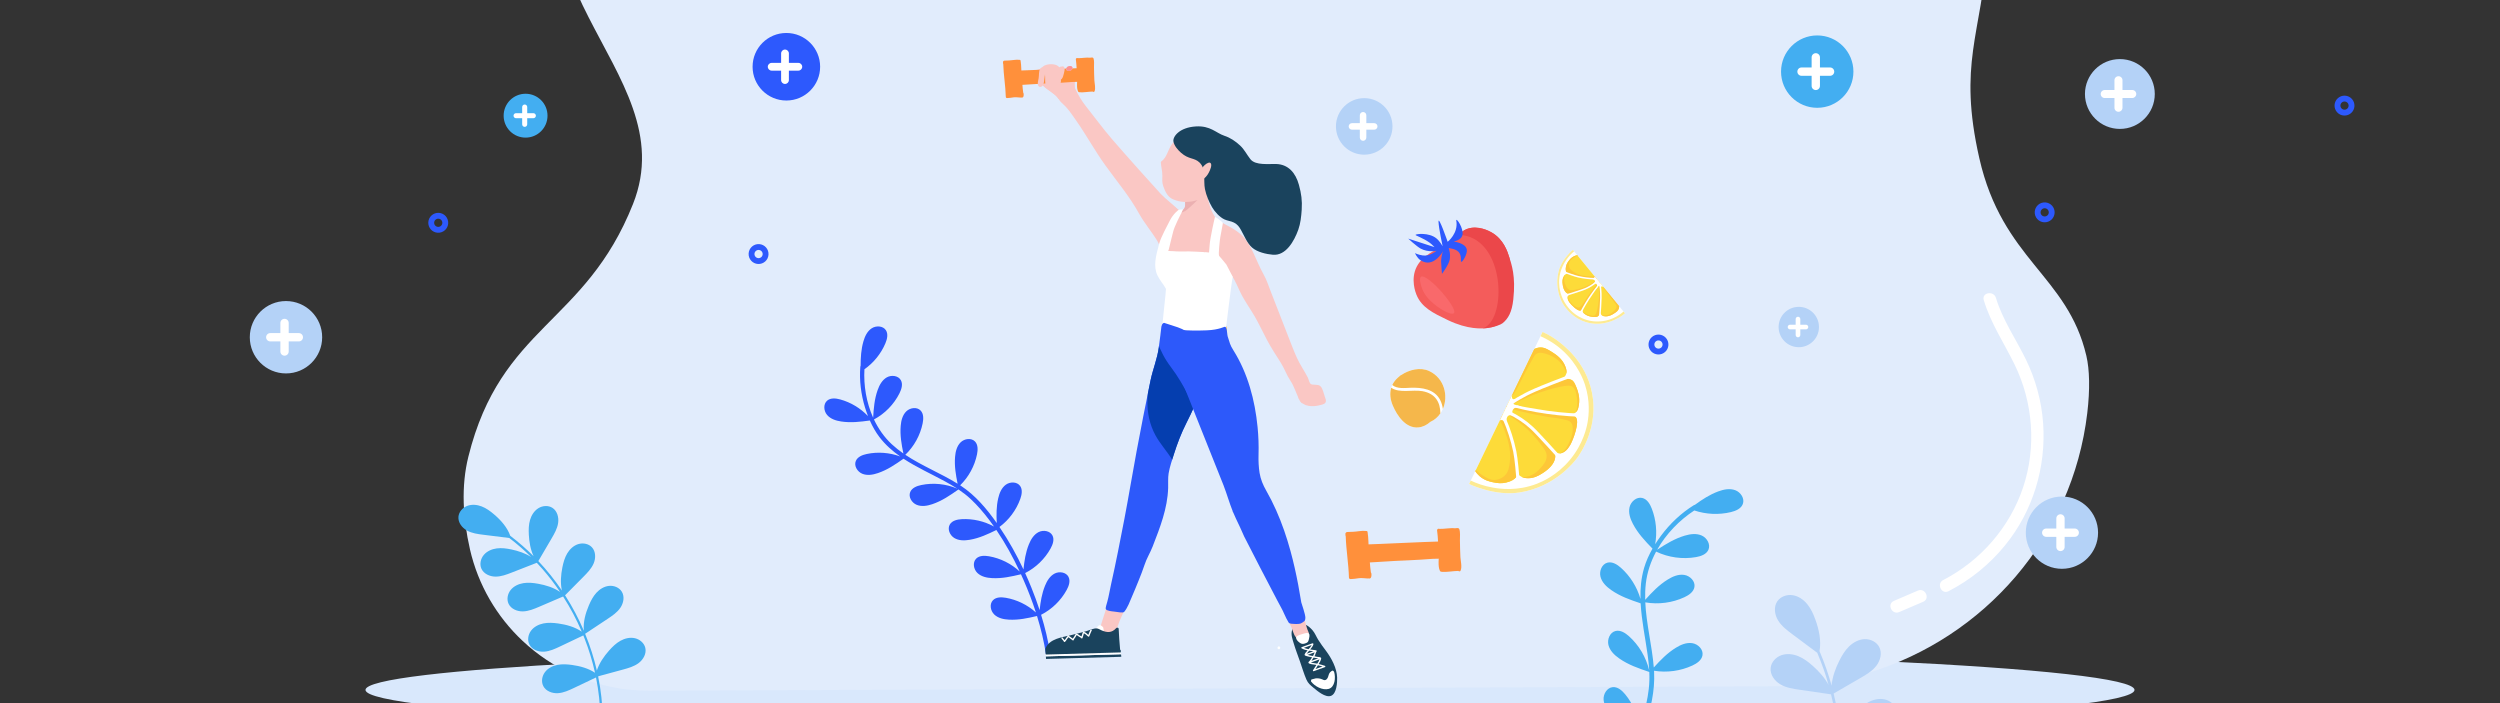 <?xml version="1.0" encoding="UTF-8"?><svg id="Layer_1" xmlns="http://www.w3.org/2000/svg" xmlns:xlink="http://www.w3.org/1999/xlink" viewBox="0 0 320 90"><rect x="0" y="0" width="320" height="90" fill="#333333" stroke="none"/><defs><style>.cls-1{fill:#ebb0b1;}.cls-1,.cls-2,.cls-3,.cls-4,.cls-5,.cls-6,.cls-7,.cls-8,.cls-9{fill-rule:evenodd;}.cls-10{fill:#fdc738;}.cls-11,.cls-3{fill:#fff;}.cls-2{fill:#2d59fa;}.cls-12{fill:#e1ecfc;}.cls-13{fill:#f45c5b;}.cls-14{stroke:#2d59fd;stroke-miterlimit:10;stroke-width:.75px;}.cls-14,.cls-15{fill:none;}.cls-16{fill:#f9696b;}.cls-17{fill:#eb474a;}.cls-4{fill:#1a435d;}.cls-5{fill:#f5b74b;}.cls-18{fill:#43aef1;}.cls-19{fill:#b4d2f7;}.cls-20{fill:#fddb39;}.cls-21{clip-path:url(#clippath);}.cls-22{fill:#9fded9;}.cls-23{fill:#fc9192;}.cls-6{fill:#fcbc4d;}.cls-24{fill:#fdea92;}.cls-25{fill:#d9e8fc;}.cls-7{fill:#053eaf;}.cls-8{fill:#fac7c4;}.cls-9{fill:#ff903b;}.cls-26{fill:#2d59fd;}</style><clipPath id="clippath"><rect class="cls-15" y="0" width="320" height="90"/></clipPath></defs><g class="cls-21"><g><g><g><path class="cls-25" d="M46.782,88.31c0,2.906,50.69,5.265,113.217,5.265s113.219-2.358,113.219-5.265c0-1.439-12.403-2.742-32.504-3.691-5.609-.266-11.819-.503-18.528-.709-17.847-.546-39.217-.865-62.187-.865-33.976,0-64.457,.697-85.209,1.799-8.576,.456-15.491,.981-20.303,1.554-4.975,.593-7.705,1.239-7.705,1.912h0Z"/><path class="cls-12" d="M60.147,70.286c1.057,4.623,3.456,8.653,6.727,11.731,1.885,1.775,4.061,3.233,6.437,4.306,3.006,1.36,6.331,2.102,9.794,2.088l142.624-.562,1.941-.008c4.006-.016,7.893-.622,11.565-1.744,14.733-4.498,26.036-17.258,27.935-33.217,.36-3.03,.301-5.554-.117-7.343-2.411-10.304-10.743-12.26-13.702-25.294-2.746-12.103,.26-15.81,1.055-26.611,.879-11.946-5.564-24.989-19.499-29.379-23.157-7.3-41.263,19.867-71.405,16.467-17.92-2.022-20.945-7.373-40.313-15.019-11.514-4.544-38.262-5.734-47.165,7.905-15.479,23.713,11.952,34.994,5.003,52.501-6.138,15.456-16.896,15.542-21.075,32.342-.949,3.816-.706,7.878,.198,11.837h-.003Z"/></g><g><path class="cls-11" d="M255.479,38.125c.85,2.826,2.565,5.273,3.844,7.906,1.24,2.551,2,5.329,2.198,8.161,.392,5.616-1.3,11.216-4.861,15.597-1.987,2.444-4.449,4.441-7.248,5.884-.907,.468-1.58-.965-.675-1.432,4.779-2.465,8.523-6.762,10.226-11.873,1.707-5.122,1.282-10.817-1.073-15.662-1.346-2.769-3.075-5.318-3.969-8.291-.294-.976,1.266-1.255,1.556-.289h.002Z"/><path class="cls-11" d="M242.421,76.913c1.023-.439,2.046-.878,3.069-1.317,.935-.401,1.613,1.029,.675,1.432-1.023,.439-2.046,.878-3.069,1.317-.935,.401-1.613-1.029-.675-1.432Z"/></g></g><path class="cls-26" d="M136.778,73.853c-.305-.61-1.172-.751-1.778-.442s-.985,.937-1.24,1.57c-.413,1.024-.57,2.043-.688,3.116-.318-.973-.672-1.935-1.054-2.882-.253-.626-.52-1.247-.8-1.863,1.366-.695,2.519-1.806,3.259-3.148,.281-.509,.503-1.137,.241-1.655-.305-.606-1.173-.748-1.778-.441s-.984,.931-1.239,1.56c-.428,1.057-.58,2.109-.698,3.22-.885-1.887-1.904-3.712-3.073-5.436,1.213-.9,2.154-2.163,2.665-3.584,.196-.547,.316-1.202-.024-1.673-.398-.55-1.276-.552-1.825-.153s-.824,1.075-.975,1.737c-.246,1.072-.239,2.1-.185,3.173-1.261-1.797-2.734-3.546-4.573-4.757-.038-.025-.078-.049-.116-.074,1.091-1.069,1.856-2.467,2.161-3.964,.116-.569,.141-1.235-.263-1.652-.472-.488-1.342-.364-1.829,.109-.486,.474-.662,1.182-.717,1.858-.098,1.192,.092,2.289,.325,3.445-2.162-1.341-4.581-2.29-6.694-3.703,1.121-1.076,1.907-2.496,2.218-4.018,.116-.569,.141-1.235-.263-1.652-.472-.488-1.342-.364-1.828,.109s-.662,1.182-.717,1.858c-.101,1.224,.102,2.348,.344,3.538-.522-.363-1.023-.756-1.495-1.195-.955-.889-1.71-1.973-2.273-3.162,1.402-.748,2.565-1.939,3.273-3.362,.259-.52,.454-1.157,.172-1.664-.33-.593-1.203-.698-1.795-.366-.592,.332-.944,.972-1.172,1.611-.418,1.173-.509,2.326-.582,3.556-.868-1.937-1.233-4.131-1.115-6.202,1.18-.829,2.124-1.992,2.684-3.322,.225-.536,.38-1.183,.066-1.672-.368-.571-1.245-.62-1.815-.251s-.88,1.03-1.067,1.682c-.298,1.041-.35,2.052-.355,3.109-.02,.034-.035,.074-.038,.122-.14,1.76,.084,3.542,.601,5.228,.114,.372,.242,.741,.385,1.106-.965-1.018-2.21-1.77-3.564-2.14-.56-.153-1.223-.222-1.666,.154-.518,.439-.451,1.315-.011,1.832,.441,.516,1.136,.738,1.808,.838,1.252,.186,2.42,.044,3.664-.127,.332,.751,.733,1.471,1.23,2.122,.754,.987,1.665,1.788,2.66,2.484-1.357-.503-2.856-.62-4.273-.322-.569,.119-1.189,.361-1.412,.897-.26,.627,.199,1.376,.827,1.635,.628,.258,1.348,.138,1.991-.08,1.232-.417,2.226-1.102,3.287-1.845,1.674,1.1,3.547,1.945,5.289,2.89,.548,.298,1.084,.608,1.6,.946-1.444-.62-3.079-.788-4.617-.467-.569,.119-1.19,.359-1.413,.896-.261,.627,.197,1.377,.824,1.636,.627,.259,1.347,.14,1.991-.077,1.261-.425,2.273-1.13,3.362-1.891,.546,.366,1.069,.767,1.556,1.222,.892,.833,1.688,1.766,2.42,2.74,.195,.259,.385,.522,.571,.787-1.25-.685-2.691-1.019-4.114-.944-.58,.03-1.231,.173-1.533,.669-.354,.579-.016,1.391,.565,1.743s1.31,.344,1.979,.228c1.236-.214,2.291-.709,3.407-1.255,1.142,1.684,2.128,3.478,2.989,5.322-1.089-1.013-2.474-1.705-3.94-1.959-.573-.099-1.238-.104-1.644,.313-.473,.487-.324,1.353,.164,1.824,.488,.472,1.201,.626,1.879,.661,1.287,.067,2.453-.197,3.7-.492,.112,.245,.223,.491,.331,.738,.593,1.354,1.127,2.74,1.582,4.151-1.075-.97-2.427-1.633-3.855-1.88-.573-.099-1.238-.104-1.644,.313-.473,.487-.324,1.353,.164,1.825s1.201,.626,1.879,.661c1.251,.065,2.389-.183,3.597-.468,.499,1.615,.894,3.261,1.151,4.929,.054,.347,.589,.241,.535-.106-.26-1.685-.661-3.346-1.166-4.976,1.372-.699,2.53-1.82,3.273-3.174,.281-.512,.504-1.143,.243-1.665l.004-.002Z"/><path class="cls-18" d="M69.548,87.829c-.295-.558-.18-1.277,.196-1.783s.975-.813,1.593-.938c.618-.125,1.258-.082,1.882,.005,1.034,.144,2.08,.428,2.943,1-.333-1.495-.782-2.965-1.341-4.393-.051-.13-.104-.259-.157-.388-.987,.469-1.974,.938-2.961,1.407-.658,.313-1.337,.631-2.065,.676-.728,.044-1.526-.25-1.867-.896-.295-.558-.18-1.277,.196-1.783s.975-.813,1.593-.938c.618-.125,1.258-.082,1.882,.005,1.066,.149,2.147,.446,3.024,1.055-.669-1.565-1.468-3.075-2.388-4.506-1.018,.437-2.036,.873-3.055,1.31-.67,.287-1.361,.579-2.09,.596-.729,.016-1.516-.308-1.832-.966-.273-.569-.131-1.283,.264-1.774,.395-.491,1.005-.775,1.627-.876s1.26-.034,1.881,.077c.994,.178,1.996,.486,2.821,1.054-.689-1.02-1.44-1.999-2.25-2.928-.24-.275-.486-.543-.736-.809-1.062,.415-2.124,.829-3.186,1.244-.679,.265-1.379,.534-2.108,.527-.729-.007-1.505-.358-1.799-1.026-.254-.578-.088-1.286,.323-1.764,.411-.478,1.03-.742,1.655-.823s1.261,.007,1.877,.139c.881,.188,1.765,.48,2.518,.963-.879-.869-1.814-1.682-2.799-2.432-1.103-.138-2.206-.275-3.309-.413-.724-.09-1.468-.187-2.106-.541-.638-.354-1.154-1.031-1.095-1.758,.051-.629,.534-1.173,1.123-1.397,.589-.224,1.26-.161,1.848,.065,.589,.227,1.106,.607,1.586,1.016,.885,.754,1.693,1.662,2.079,2.752,.003,.002,.007,.004,.01,.006,1.049,.796,2.042,1.664,2.973,2.594-.399-.849-.56-1.815-.61-2.759-.033-.63-.02-1.271,.157-1.876,.178-.605,.535-1.175,1.072-1.506,.536-.331,1.262-.384,1.793-.042,.614,.395,.838,1.216,.731,1.938-.107,.722-.483,1.371-.851,2-.561,.958-1.122,1.917-1.683,2.875,1.105,1.172,2.114,2.434,3.017,3.768-.214-.964-.134-1.994,.062-2.97,.124-.618,.296-1.236,.618-1.778s.811-1.005,1.412-1.192c.602-.187,1.318-.058,1.748,.404,.497,.535,.51,1.386,.228,2.058-.283,.672-.808,1.208-1.321,1.726-.781,.788-1.562,1.577-2.343,2.365,.027,.043,.056,.085,.083,.128,.891,1.404,1.666,2.88,2.32,4.407-.101-1.102,.208-2.221,.644-3.246,.247-.58,.54-1.15,.965-1.615,.425-.465,.997-.82,1.625-.881,.627-.062,1.303,.21,1.63,.75,.378,.624,.22,1.46-.193,2.061s-1.036,1.019-1.643,1.422c-.954,.633-1.909,1.267-2.863,1.9,.009,.021,.017,.043,.026,.065l.032,.006c-.008,.004-.016,.008-.025,.012,.611,1.497,1.104,3.042,1.469,4.618,.306-.945,.897-1.801,1.561-2.552,.425-.481,.892-.938,1.453-1.252,.561-.313,1.228-.473,1.855-.331s1.193,.62,1.335,1.247c.165,.725-.257,1.481-.85,1.929-.593,.448-1.329,.652-2.046,.847-1.018,.277-2.037,.553-3.055,.83-.029,.014-.058,.028-.087,.041,.356,1.746,.554,3.523,.583,5.305,.003,.188-.29,.229-.293,.038-.029-1.752-.221-3.497-.565-5.212-.936,.445-1.873,.89-2.809,1.335-.658,.313-1.337,.631-2.065,.676-.728,.044-1.526-.25-1.867-.896v-.002Z"/><g><circle class="cls-18" cx="232.606" cy="9.167" r="4.632"/><path class="cls-11" d="M231.888,8.636v-1.296c0-.294,.238-.533,.533-.533s.533,.238,.533,.533v1.296h1.296c.294,0,.533,.238,.533,.533s-.238,.533-.533,.533h-1.296v1.293c0,.294-.238,.533-.533,.533-.147,0-.28-.06-.377-.156s-.156-.23-.156-.377v-1.293h-1.293c-.147,0-.28-.06-.377-.156s-.156-.23-.156-.377c0-.294,.238-.533,.533-.533h1.293Z"/></g><g><circle class="cls-19" cx="174.619" cy="16.18" r="3.619"/><path class="cls-11" d="M174.058,15.765v-1.012c0-.23,.186-.416,.416-.416s.416,.186,.416,.416v1.012h1.012c.23,0,.416,.186,.416,.416s-.186,.416-.416,.416h-1.012v1.011c0,.23-.186,.416-.416,.416-.115,0-.219-.047-.294-.122s-.122-.179-.122-.294v-1.011h-1.011c-.115,0-.219-.047-.294-.122s-.122-.179-.122-.294c0-.23,.186-.416,.416-.416,0,0,1.011,0,1.011,0Z"/></g><g><circle class="cls-19" cx="36.606" cy="43.167" r="4.632"/><path class="cls-11" d="M35.888,42.636v-1.296c0-.294,.238-.533,.533-.533s.533,.238,.533,.533v1.296h1.296c.294,0,.533,.238,.533,.533s-.238,.533-.533,.533h-1.296v1.293c0,.294-.238,.533-.533,.533-.147,0-.28-.06-.377-.156s-.156-.23-.156-.377v-1.293h-1.293c-.147,0-.28-.06-.377-.156s-.156-.23-.156-.377c0-.294,.238-.533,.533-.533,0,0,1.293,0,1.293,0Z"/></g><g><circle class="cls-26" cx="100.654" cy="8.544" r="4.323"/><path class="cls-11" d="M99.983,8.048v-1.209c0-.275,.223-.497,.497-.497s.497,.223,.497,.497v1.209h1.209c.274,0,.497,.223,.497,.497s-.222,.497-.497,.497h-1.209v1.207c0,.275-.222,.497-.497,.497-.137,0-.262-.056-.352-.145-.09-.09-.146-.214-.146-.352v-1.207h-1.207c-.137,0-.262-.056-.352-.146s-.146-.214-.146-.351c0-.275,.223-.497,.497-.497h1.209Z"/></g><g><circle class="cls-19" cx="230.245" cy="41.859" r="2.583"/><path class="cls-11" d="M229.845,41.563v-.723c0-.164,.133-.297,.297-.297s.297,.133,.297,.297v.723h.723c.164,0,.297,.133,.297,.297s-.133,.297-.297,.297h-.723v.721c0,.164-.133,.297-.297,.297-.082,0-.156-.033-.21-.087s-.087-.128-.087-.21v-.721h-.721c-.082,0-.156-.033-.21-.087s-.087-.128-.087-.21c0-.164,.133-.297,.297-.297h.721Z"/></g><g><circle class="cls-19" cx="263.927" cy="68.182" r="4.625"/><path class="cls-11" d="M263.209,67.651v-1.294c0-.294,.238-.532,.532-.532s.532,.238,.532,.532v1.294h1.294c.294,0,.532,.238,.532,.532s-.238,.532-.532,.532h-1.294v1.292c0,.294-.238,.532-.532,.532-.147,0-.28-.059-.376-.156s-.156-.229-.156-.376v-1.292h-1.292c-.147,0-.28-.059-.376-.156-.096-.096-.156-.229-.156-.376,0-.294,.238-.532,.532-.532h1.292Z"/></g><g><circle class="cls-18" cx="67.274" cy="14.808" r="2.808"/><path class="cls-11" d="M66.838,14.486v-.786c0-.178,.145-.323,.323-.323s.323,.145,.323,.323v.786h.786c.178,0,.323,.145,.323,.323s-.145,.323-.323,.323h-.786v.784c0,.178-.145,.323-.323,.323-.089,0-.17-.036-.228-.095-.058-.058-.095-.139-.095-.228v-.784h-.784c-.089,0-.17-.036-.228-.095-.058-.058-.095-.139-.095-.228,0-.178,.145-.323,.323-.323,0,0,.784,0,.784,0Z"/></g><g><circle class="cls-19" cx="271.343" cy="12.032" r="4.469"/><path class="cls-11" d="M270.65,11.519v-1.25c0-.284,.23-.514,.514-.514s.514,.23,.514,.514v1.25h1.25c.284,0,.514,.23,.514,.514s-.23,.514-.514,.514h-1.25v1.248c0,.284-.23,.514-.514,.514-.142,0-.27-.057-.363-.15s-.151-.222-.15-.363v-1.248h-1.248c-.142,0-.27-.057-.363-.15s-.151-.222-.15-.363c0-.284,.23-.514,.514-.514h1.248l-.002-.002Z"/></g><path class="cls-14" d="M211.385,44.05c-.027,.496,.353,.921,.849,.948s.921-.353,.948-.849-.353-.921-.849-.948-.921,.353-.948,.849Z"/><path class="cls-14" d="M299.198,13.468c-.027,.496,.353,.921,.849,.948s.921-.353,.948-.849-.353-.921-.849-.948c-.496-.027-.921,.353-.948,.849Z"/><path class="cls-14" d="M55.198,28.468c-.027,.496,.353,.921,.849,.948s.921-.353,.948-.849c.027-.496-.353-.921-.849-.948s-.921,.353-.948,.849Z"/><path class="cls-14" d="M96.198,32.468c-.027,.496,.353,.921,.849,.948s.921-.353,.948-.849-.353-.921-.849-.948-.921,.353-.948,.849Z"/><path class="cls-14" d="M260.82,27.132c-.027,.496,.353,.921,.849,.948s.921-.353,.948-.849-.353-.921-.849-.948-.921,.353-.948,.849Z"/><path class="cls-19" d="M226.006,105.612c.023-.746,.561-1.418,1.243-1.719,.682-.301,1.478-.267,2.186-.035,.708,.233,1.342,.65,1.933,1.105,.979,.753,1.89,1.656,2.443,2.748,.531-1.732,.928-3.506,1.188-5.302,.024-.163,.044-.327,.066-.491-1.289-.094-2.578-.189-3.867-.283-.86-.063-1.745-.132-2.519-.512-.775-.38-1.424-1.149-1.397-2.012,.023-.746,.561-1.418,1.244-1.719,.682-.301,1.478-.267,2.186-.035,.708,.233,1.342,.65,1.933,1.105,1.01,.776,1.948,1.713,2.494,2.852,.227-2.001,.287-4.02,.176-6.031-1.303-.146-2.605-.292-3.907-.437-.857-.096-1.738-.199-2.498-.608-.76-.409-1.379-1.203-1.319-2.064,.051-.745,.615-1.396,1.309-1.67s1.487-.21,2.186,.049c.699,.26,1.316,.701,1.89,1.178,.918,.764,1.769,1.666,2.286,2.732-.113-1.452-.313-2.898-.603-4.326-.086-.423-.183-.843-.285-1.262-1.335-.194-2.669-.388-4.004-.582-.853-.124-1.731-.256-2.477-.69-.746-.434-1.338-1.247-1.251-2.106,.076-.743,.661-1.375,1.363-1.626,.702-.251,1.493-.161,2.183,.121,.69,.283,1.292,.744,1.85,1.24,.797,.708,1.535,1.525,2.027,2.462-.396-1.408-.883-2.79-1.458-4.136-1.054-.786-2.108-1.572-3.162-2.358-.692-.516-1.401-1.05-1.851-1.787s-.585-1.735-.099-2.448c.42-.617,1.235-.894,1.971-.78,.737,.113,1.39,.57,1.863,1.147s.783,1.27,1.038,1.972c.47,1.293,.77,2.699,.53,4.046,.002,.004,.005,.008,.007,.012,.614,1.432,1.129,2.905,1.543,4.405,.086-1.106,.484-2.194,.985-3.194,.334-.667,.722-1.32,1.258-1.838,.536-.519,1.238-.896,1.982-.923,.745-.027,1.522,.343,1.868,1.004,.4,.765,.151,1.741-.38,2.42-.532,.68-1.297,1.128-2.044,1.56-1.137,.658-2.274,1.316-3.411,1.974,.452,1.851,.753,3.739,.902,5.639,.343-1.117,1.027-2.129,1.8-3.018,.489-.563,1.026-1.099,1.674-1.468s1.421-.56,2.149-.401,1.39,.71,1.561,1.437c.198,.841-.285,1.724-.968,2.25-.684,.526-1.536,.77-2.367,1.003-1.264,.354-2.528,.709-3.792,1.063,.003,.06,.008,.12,.011,.18,.096,1.965,.031,3.936-.189,5.889,.54-1.192,1.511-2.164,2.559-2.963,.593-.452,1.227-.868,1.936-1.098s1.505-.26,2.186,.043,1.218,.978,1.238,1.724c.024,.863-.627,1.63-1.403,2.007s-1.66,.443-2.521,.502c-1.352,.094-2.703,.188-4.055,.281-.003,.027-.007,.054-.011,.082l.029,.025c-.011,0-.021-.002-.032-.002-.246,1.897-.642,3.773-1.187,5.608,.867-.794,1.975-1.328,3.097-1.713,.719-.247,1.466-.444,2.226-.438s1.539,.232,2.101,.743,.864,1.335,.645,2.062c-.254,.841-1.13,1.373-2.001,1.488s-1.748-.106-2.6-.324c-1.209-.31-2.418-.621-3.627-.931-.038-.003-.076-.005-.113-.008-.654,2.004-1.489,3.947-2.5,5.797-.107,.195-.432,.066-.324-.132,.994-1.819,1.816-3.726,2.464-5.691l-3.669-.269c-.86-.063-1.744-.132-2.519-.512s-1.424-1.149-1.397-2.012h-.002Z"/><path class="cls-22" d="M192.669,53.578c.002,.009,.006,.014,.012,.014-.003-.007-.005-.012-.007-.016-.007-.014-.009-.014-.005,.002h0Z"/><g><g><path class="cls-11" d="M149.232,36.947s.032,.197,.131,.222c.098,.024,.231,.042,.231,.042l.018-.382-.379,.118h-.001Z"/><path class="cls-8" d="M151.687,26.428s-.231,1.004-1.151,.202c-.808-.704-1.418,3.574-1.418,3.574l-.186,2.559,5.092,.186-2.337-6.52h0Z"/><polygon class="cls-11" points="155.808 37.451 157.166 37.808 157.388 37.654 155.808 37.379 155.808 37.451"/><path class="cls-6" d="M156.722,41.536s.323,.219,.286,.36c-.037,.14,.072,.785,.072,.785h-.695l.337-1.144h0Z"/><g><path class="cls-4" d="M169.728,83.307c-.351-.473-.698-.925-1.007-1.429-.244-.396-.406-.845-.712-1.197-.21-.242-.513-.538-.807-.676-.341-.16-1.181-.112-1.496,.098-.201,.134-.295,.336-.322,.567-.003,.007-.008,.012-.01,.02-.156,.575,.063,1.122,.228,1.679,.231,.782,.53,1.534,.796,2.303,.269,.774,.497,1.56,.823,2.314,.204,.471,.511,.722,.915,1.055,.463,.381,1.507,1.289,2.223,1.03,.743-.269,.816-1.722,.794-2.345-.042-1.212-.714-2.462-1.424-3.418h0Z"/><path class="cls-8" d="M167.508,80.957c-.411-.878-.494-1.909-.894-2.791-.094-.207-.439-.105-.343,.105,.006,.014,.011,.028,.017,.042-.518,.017-.963,.074-1.432,.325-.12-.011-.246,.078-.186,.217,.234,.537,.477,1.069,.701,1.61,.132,.319,.239,.805,.469,1.068,.426,.488,1.277,.137,1.667-.207,.029-.02,.052-.047,.068-.077-.019-.079-.035-.158-.051-.237-.006-.018-.012-.036-.017-.055h.001Z"/><path class="cls-11" d="M170.551,85.835c-.112,.056-.217,.127-.303,.22-.165,.178-.175,.386-.259,.598-.062,.155-.163,.339-.336,.392-.16,.049-.27-.027-.412-.09-.269-.118-.538-.143-.812-.128-.172,.048-.347,.079-.52,.132-.021,.006-.04,.015-.06,.022-.032,.079-.048,.16-.039,.241,.486,.654,1.494,1.169,2.26,.957,.796-.22,.922-1.429,.695-2.179-.047-.088-.117-.155-.214-.165Z"/><path class="cls-11" d="M169.584,85.223c-.261-.089-.526-.161-.793-.228,.144-.227,.289-.463,.324-.726,.007-.054-.029-.092-.07-.104-.003-.003-.005-.006-.009-.008-.124-.069-.297-.058-.436-.081-.118-.02-.234-.047-.351-.072,.028-.049,.055-.098,.08-.153,.051-.112,.093-.325,.167-.422,.003-.004,.004-.009,.006-.013,.072-.045,.054-.137-.013-.158-.011-.01-.024-.019-.042-.022-.231-.041-.485-.068-.74-.106,.003-.003,.006-.006,.008-.01,.151-.189,.354-.422,.406-.663,.011-.051-.019-.086-.057-.101-.023-.015-.054-.021-.093-.008l-1.337,.48c-.108,.039-.083,.161,.003,.174,.223,.125,.474,.199,.733,.25-.132,.157-.33,.333-.383,.536-.012,.045,.009,.077,.04,.095,.013,.016,.032,.028,.055,.032,.011,.016,.027,.03,.051,.036,.238,.06,.479,.136,.727,.173,.031,.005,.061,.011,.092,.016-.135,.196-.267,.431-.444,.582-.021,.018-.029,.038-.029,.057-.009,.022-.008,.048,.007,.075,.037,.061,.075,.069,.136,.095,.209,.088,.495,.097,.719,.133,.054,.009,.109,.02,.163,.03-.033,.048-.066,.095-.096,.141-.118,.177-.237,.366-.345,.539-.057,.091,.073,.169,.142,.103l1.332-.479c.011-.004,.018-.009,.026-.015,.093,.009,.124-.143,.022-.177h0Zm-2.692-2.298l.999-.359c-.088,.19-.247,.368-.388,.528-.213-.039-.422-.089-.611-.169Zm.489,.591c.064-.076,.127-.152,.191-.228,.183,.029,.368,.052,.548,.077l-.877,.315c.046-.06,.099-.117,.138-.163h0Zm-.013,.308l.906-.325c-.015,.044-.029,.088-.046,.129-.049,.117-.1,.231-.164,.338-.035-.006-.071-.012-.107-.017-.193-.023-.403-.077-.589-.125Zm.725,.418c.018-.024,.032-.048,.048-.071,.103,.02,.207,.04,.311,.058,.084,.015,.197,.018,.303,.032l-.894,.321c.08-.114,.153-.234,.232-.34Zm.005,.623c-.05-.01-.214-.03-.333-.058l1.133-.407c-.061,.19-.17,.375-.286,.549-.17-.038-.343-.05-.514-.084Zm.28,.773c.091-.131,.184-.263,.261-.398,.017-.03,.036-.06,.054-.09,.199,.046,.397,.101,.592,.162l-.907,.326Z"/><path class="cls-11" d="M167.393,81.03c-.205-.031-.483,.065-.678,.121-.243,.069-.54,.155-.742,.311-.017,.013-.026,.03-.031,.047-.047,.034-.068,.085-.034,.204,.064,.227,.237,.388,.419,.529,.209,.162,.392,.22,.646,.142,.199-.061,.433-.129,.497-.335,.068-.217,.325-.957-.077-1.018h0Z"/></g><path class="cls-8" d="M143.729,77.411c-.003,.017-.008,.033-.012,.05-.259-.034-.547-.082-.807-.046-.171,.024-.32,.041-.494,.038-.133-.002-.288,.041-.422,.037-.086-.079-.244-.082-.291,.062-.423,1.298-.841,2.606-1.226,3.916-.042,.144,.085,.243,.198,.236,.013,.012,.027,.022,.044,.031,.015,.007,.03,.013,.045,.02,.004,.002,.009,.003,.013,.004,.24,.097,.555,.1,.804,.123,.178,.016,.344,.06,.503,.03,.094,.068,.26,.014,.286-.119,.429-.658,.634-1.532,.92-2.257,.267-.678,.658-1.375,.796-2.095,.043-.227-.315-.254-.358-.03h0Z"/><path class="cls-8" d="M150.924,26.964c-.616-.677-1.698-1.464-2.336-2.135-.6-.631-4.797-5.317-6.276-7.047-1.161-1.358-2.213-2.794-3.323-4.19-.554-.696-.908-1.345-1.32-2.129-.255-.484,.066-1.614-.152-2.282-.112-.344-1.306,.248-1.308-.098-.001-.221-.381-.622-.41-.42-.081-.001-.162,.042-.177,.132-.056,.335-.63,.053-.861,.033-.243-.022-.494-.013-.737,0-.505,.028-1.045,.102-1.492,.35-.088,.049-.102,.166-.057,.247,.014,.026,.029,.052,.043,.077,.01,.018,.023,.03,.036,.042,.007,.028,.018,.056,.041,.082,.487,.554,.616,1.143,1.225,1.626,.457,.362,1.018,.695,1.435,1.103,.209,.205,.325,.473,.524,.688,.207,.222,.448,.413,.656,.638,.5,.543,.902,1.167,1.326,1.769,1.23,1.749,2.433,3.921,3.682,5.657,1.623,2.257,3.128,4.002,4.374,6.261,.622,1.127,1.545,2.233,2.23,3.319,.53,.84,.544,1.711,1.427,1.983-.004,.019-.008,.038-.012,.057-.049,.226,.299,.312,.349,.086,.012-.053,.022-.105,.033-.158,.047-.055,.064-.131,.04-.193,.16-.83,.248-1.645,.35-2.493,.13-1.083,.679-1.785,.678-2.882,.058-.05,.082-.05,.014-.125l-.002,.002Z"/><path class="cls-8" d="M169.57,50.758c-.129-.377-.253-1.005-.532-1.302-.188-.201-.424-.183-.684-.209-.275-.028-.495,.024-.652-.181-.129-.168-.189-.494-.279-.692-.004-.009-.009-.017-.014-.025-.002-.006-.002-.012-.005-.017-.432-.851-.993-1.636-1.395-2.518-.434-.951-.781-1.917-1.168-2.885-.727-1.817-1.4-3.656-2.13-5.474-.315-.785-.555-1.599-.979-2.345-.523-.922-.883-1.881-1.342-2.832-.407-.842-.881-1.702-1.602-2.312-.44-.372-.899-.679-1.519-1.008-.382-.202-1.1-.588-1.1-.588-.055-.01,.43,.671,.395,.711-.299,.338-.042,.915-.204,1.338-.157,.411-.379,1.005-.379,1.455-.05,.053-.85,.404-.811,.487,.502,1.056,1.651,1.817,2.367,2.737,.638,.819,.939,1.816,1.425,2.714,.5,.923,1.119,1.79,1.646,2.7,.564,.974,1.039,2.008,1.567,3.004,.53,.999,1.147,1.943,1.755,2.895,.473,.741,.756,1.597,1.242,2.32,.442,.658,.663,1.413,1,2.128-.006,.014-.01,.03-.013,.046,.097,.169,.188,.345,.287,.514,.023,.022,.044,.044,.068,.065,.007,.011,.013,.024,.021,.035,.006,.009,.011,.018,.017,.026,.221,.12,.44,.242,.662,.36-.009-.014-.019-.028-.028-.042,.099,.036,.196,.063,.285,.08,.447,.088,.938,.05,1.378-.058,.208-.051,.624-.122,.774-.305,.196-.24,.031-.576-.054-.822h.001Z"/><path class="cls-8" d="M156.977,37.107c-.171-.059-.315-.165-.496-.218-.264-.077-.586-.029-.851-.032-.669-.006-1.352-.037-2.017-.097-1.263-.115-2.548-.345-3.813-.32-.034-.019-.075-.027-.123-.014-.387,.108-.336,1.412-.382,1.704-.203,1.287-.221,2.566-.377,3.865-.01,.084,.014,.154,.086,.2,.456,.292,.963,.259,1.471,.365,.627,.131,1.28,.217,1.918,.265,1.363,.102,2.624-.261,3.956-.345,0,.133-.002,.265,.002,.398,.005,.161,.174,.203,.275,.136,.005-.331,.038-.662,.076-.994,.042-1.531,.293-3.046,.543-4.552,.025-.029,.042-.067,.041-.117l-.004-.128c-.005-.164-.215-.221-.305-.117h0Z"/><path class="cls-11" d="M163.692,82.737c-.231,.007-.221,.366,.01,.359,.231-.007,.221-.366-.01-.359Z"/><g><path class="cls-11" d="M141.247,80.506c-.009-.138-.031-.222-.142-.313-.085-.069-.202-.167-.317-.173-.103-.005-.192,.069-.261,.137-.133,.133-.247,.277-.375,.414-.079,.084,.051,.208,.131,.123,.011-.011,.021-.023,.031-.035,.069,.047,.159,.065,.234,.099,.138,.062,.264,.104,.414,.128,.085,.013,.208,.029,.272-.044,.073-.085,.019-.239,.013-.336Z"/><g><g><path class="cls-4" d="M143.518,83.965c-.01-.072-.02-.143-.03-.215-.014-.003-.026-.008-.042-.007l-9.574,.272c.008,.11,.014,.219,.02,.329l9.564-.272c.028,0,.051-.007,.072-.017-.003-.03-.005-.06-.01-.091h0Z"/><path class="cls-11" d="M143.448,83.414l-9.596,.273s-.005,.002-.009,.002c.01,.109,.021,.218,.029,.327l9.615-.273c-.015-.109-.03-.218-.039-.329h0Z"/><path class="cls-4" d="M143.45,83.188c-.012-.003-.023-.007-.038-.007h-.043c.002-.012,.006-.024,.005-.04-.071-.884-.158-1.76-.183-2.647-.003-.123-.113-.169-.204-.147-.04-.002-.081,.013-.116,.053-.559,.637-1.188,.585-1.872,.283-.172-.076-.398-.222-.588-.246-.406-.052-1.033,.268-1.422,.37-.599,.158-1.198,.315-1.798,.466-1.209,.304-2.864,.448-3.381,1.755-.004,.085-.006,.171-.009,.257,.017,.153,.032,.306,.046,.459,.026,.022,.059,.037,.102,.035l9.471-.269c.019,0,.035-.006,.051-.012-.007-.104-.014-.207-.022-.311h0Z"/></g><path class="cls-11" d="M139.75,80.652s-.002-.007-.003-.01c-.021-.065-.103-.083-.151-.035-.085,.086-.12,.254-.173,.362-.048,.096-.088,.198-.124,.301-.061-.05-.114-.117-.175-.168-.061-.05-.12-.099-.188-.141-.048-.03-.101-.049-.15-.075-.041-.059-.142-.055-.161,.01-.002,.002-.004,.003-.006,.006-.071,.113-.084,.263-.129,.387-.021,.056-.044,.116-.063,.177-.084-.052-.174-.096-.255-.149-.124-.082-.26-.212-.413-.225-.059-.005-.085,.039-.083,.085-.002,.003-.005,.004-.007,.007-.076,.112-.127,.239-.207,.349-.053,.073-.109,.141-.151,.217-.014-.013-.027-.027-.04-.037-.054-.041-.112-.078-.167-.118-.051-.037-.099-.079-.151-.116-.016-.011-.07-.035-.102-.056,.021-.089-.114-.154-.165-.062-.06,.107-.15,.195-.222,.297-.058,.081-.113,.203-.187,.288-.004-.007-.008-.015-.012-.021-.026-.032-.051-.065-.079-.096s-.056-.06-.082-.092c-.016-.019-.031-.039-.049-.058-.012-.013-.019-.031-.017-.015-.014-.114-.194-.11-.179,.005,.012,.098,.09,.163,.152,.234,.035,.04,.072,.078,.105,.121,.016,.021,.028,.043,.042,.065,.002,.061,.067,.121,.135,.079,.123-.076,.201-.239,.28-.355,.058-.085,.127-.163,.188-.244,.006,.003,.012,.007,.018,.011,.071,.039,.13,.091,.194,.14,.061,.046,.125,.086,.186,.132,.038,.029,.072,.073,.115,.094h0c.04,.053,.141,.055,.161-.028,.03-.129,.139-.23,.212-.337,.064-.093,.108-.197,.168-.291,.046,.024,.098,.065,.126,.085,.054,.038,.108,.076,.164,.112,.09,.059,.199,.105,.286,.171,.006,.074,.099,.086,.148,.04,.034-.023,.055-.066,.038-.106,.019-.093,.066-.193,.095-.277,.027-.077,.039-.166,.068-.245,.054,.029,.116,.052,.162,.085,.071,.051,.145,.111,.208,.173,.013,.012,.14,.143,.13,.106,.015,.052,.06,.067,.101,.058,.032,.002,.065-.01,.085-.043,.003-.005,.005-.009,.008-.014,.008-.014,.011-.028,.012-.041,.039-.124,.09-.245,.146-.362,.029-.059,.055-.12,.082-.18,.012-.027,.023-.072,.039-.101,.031-.019,.051-.053,.037-.098h0Z"/></g></g><path class="cls-8" d="M157.07,29.97c-.039-.306-.173-.952-.338-1.174-.27-.364-.708-.364-1.012-.752-.708-.905-.988-1.988-1.25-3.193-.076-.349-.218-1.186-.49-1.394-.1-.077-.156-.042-.272-.027-.272,.036-.558,.168-.837,.217-.492,.087-1.324,.375-1.266,1.213,.002,.033,.012,.067,.028,.095-.006,.024-.008,.05-.004,.08,.326,2.169-.595,4.159-.699,6.304-.041,.852,.744,1.029,1.296,1.174,.871,.228,1.858,.326,2.745,.335,.551,.005,1.492,.021,1.873-.572,.321-.501,.303-1.698,.224-2.304l.002-.002Z"/><path class="cls-8" d="M156.706,20.689c-.109-.527-.368-1.033-.617-1.494-.432-.802-1.263-1.569-2.073-1.811-.39-.116-.909-.114-1.32-.154-.585-.057-.934,.094-1.445,.233-.472-.047-.975,.645-1.228,.975-.534,.697-.634,1.703-1.365,2.215-.044,.031-.072,.089-.07,.148,.024,.577,.213,1.122,.194,1.724-.015,.464-.041,.87,.116,1.31,.259,.724,.564,1.38,1.243,1.673,1.841,.795,3.795,.153,5.277-1.225,.618-.574,.99-1.094,1.161-1.969,.106-.543,.242-1.067,.126-1.625h.001Z"/><path class="cls-4" d="M166.265,23.671c-.431-1.582-1.385-2.626-2.906-2.68-.92-.033-2.653,.214-3.304-.609-.462-.584-.771-1.246-1.318-1.752-.605-.56-1.25-.997-2.002-1.245-1.1-.364-1.785-1.325-3.696-1.2-2.082,.136-2.933,1.305-2.842,1.907,.085,.558,.576,1.11,.974,1.461,1.007,.89,1.701,.6,2.367,1.248,.895,.87,.47,2.274,.695,3.396,.16,.8,.511,1.635,.911,2.323,.349,.6,.967,1.265,1.56,1.553,.407,.198,.84,.212,1.243,.418,.435,.223,.661,.516,.906,.959,.4,.722,.793,1.687,1.394,2.223,.679,.606,1.851,.862,2.684,.934,1.645,.141,2.707-1.699,3.248-3.198,.286-.793,.384-1.717,.44-2.571,.076-1.17-.051-2.053-.354-3.168h0Z"/><path class="cls-8" d="M154.642,20.845c-.323,.118-.608,.427-.817,.717-.228,.317-.401,.682-.531,1.063-.03,.087-.057,.181-.037,.272,.026,.119,.133,.199,.24,.216,.12,.019,.243-.026,.351-.082,.384-.199,.686-.557,.895-.967,.123-.242,.502-1.028,.157-1.228-.079-.046-.179-.02-.258,.009Z"/><path class="cls-11" d="M156.98,33.867c-.207-.282-.936-1.119-.936-1.119-.109-.255,.086-1.986,.153-2.381,.087-.514,.262-1.448,.326-1.764,.015-.073-.026-.136-.087-.178-.161-.113-.513-.469-.915-.657-.024-.011-.642,2.79-.681,3.541-.006,.121-.082,1.01-.082,1.01-.272-.007-.299-.042-.445-.045-.067,.027-.146,.023-.216-.007-.63-.018-1.26-.086-1.891-.086-.71,0-1.385,.034-2.095-.035-.062-.006-.434-.006-.592-.027,.076-.075,.14-.417,.145-.435,.154-.688,.342-1.364,.506-2.048,.15-.628,.879-2.075,1.258-2.768,.057-.104-.398-.02-.496-.029-.094-.008-.792,.584-1.194,1.395-.289,.583-1.144,2.122-1.358,2.935-.192,.733-.411,1.486-.49,2.241-.063,.607-.013,1.234,.242,1.791,.302,.659,.77,1.148,1.114,1.771,.035,.064-.55,5.174-.495,5.172,.02,.014,.223,.012,.278,.014,1.36,.03,2.583,.156,3.929,.251,.676,.048,1.355,.105,2.021,.166,.45,.041,1.767,.07,1.858,.081,.057-.209,.794-6.683,.959-7.215-.221-.399-.755-1.451-.816-1.572v-.002Z"/><path class="cls-8" d="M135.497,12.678c.064-.028,.124-.066,.18-.12,.227-.224,.329-.529,.623-.688,.437-.237,.971-.174,1.486-.141-.064-.118-.127-.238-.193-.363-.255-.484,.066-1.614-.152-2.282-.112-.344-1.306,.248-1.308-.098-.001-.221-.381-.622-.41-.42-.081-.001-.162,.042-.177,.132-.056,.335-.63,.053-.861,.033-.243-.022-.494-.013-.737,0-.505,.028-1.045,.102-1.492,.35-.088,.049-.102,.166-.057,.247,.014,.026,.029,.052,.043,.077,.01,.018,.023,.03,.036,.042,.007,.028,.018,.056,.041,.082,.487,.554,.616,1.143,1.225,1.626,.457,.362,1.018,.695,1.435,1.103,.127,.125,.221,.273,.319,.419h0Z"/><path class="cls-9" d="M138.924,8.835c-.004-.13-.135-.171-.226-.13-.004,0-.008-.002-.012-.002-3.053,.087-6.103,.268-9.155,.363-.046-.127-.247-.121-.291,.009-.039,.001-.077,.003-.116,.004-.201,.006-.193,.318,.009,.313,.03,0,.06-.002,.091-.003-.019,.45-.08,.897-.077,1.349,0,.004-.002,.006-.002,.01l.002,.071c.005,.165,.213,.187,.286,.079,.023,.014,.049,.023,.082,.022,1.759-.051,3.505-.219,5.261-.275,.823-.026,1.655-.1,2.477-.152,.457-.028,1.116,.027,1.545-.15,.091-.037,.119-.119,.099-.189,.022-.025,.038-.058,.036-.102-.014-.399,.002-.798-.008-1.198h0v-.018h-.001Z"/><path class="cls-9" d="M131.012,11.939c-.007-.027-.021-.047-.038-.064-.109-.729-.122-1.443-.199-2.18-.065-.626-.03-1.276-.135-1.895,.005-.066-.027-.129-.114-.139-.256-.029-.502-.023-.76,.017-.403,.062-.799,.073-1.208,.085-.055,.002-.093,.027-.117,.062-.037,.025-.064,.066-.06,.126s.007,.12,.011,.18c.002,.03,.011,.054,.024,.075,.042,1.397,.29,2.797,.326,4.189,.001,.047,.018,.082,.043,.106,.026,.032,.065,.053,.118,.052,.286-.006,.564-.05,.843-.092,.272-.041,.6,.017,.877,.029,.042,.002,.077-.002,.11-.007,.008,.003,.016,.006,.024,.007,.213,.041,.27-.154,.272-.321v-.004c0-.078,.003-.151-.018-.228v.002Z"/><path class="cls-9" d="M140.079,10.3c-.036-.565-.032-1.135-.048-1.701-.01-.35,.057-.792-.062-1.124-.025-.069-.082-.108-.154-.111-.07-.008-.141-.005-.21,.008-.019,.002-.034,.009-.05,.016-.539-.061-1.064,.072-1.605,.057-.045-.027-.103-.024-.152,0-.003,0-.005,.003-.008,.004-.007,.004-.013,.007-.02,.012-.029,.018-.049,.048-.058,.088,0,.004-.001,.008-.002,.012-.001,.01-.005,.018-.004,.029v.017c0,.006,.003,.01,.004,.016,.105,.744,.102,1.501,.165,2.248,.046,.545-.124,1.342,.126,1.849,.029,.058,.076,.078,.123,.075,.022,.01,.047,.017,.071,.019,.561,.035,1.118-.084,1.672-.095,.072,.063,.189,.075,.235-.034,.163-.388,.002-.978-.024-1.386h.001Z"/><path class="cls-8" d="M136.242,8.658c-.104-.28-.419-.164-.626,.037-.033-.071-.072-.137-.126-.189-.42-.412-1.57-.365-2.007,.019-.018,.016-.03,.033-.038,.05-.075,.031-.157,.083-.25,.162-.002,.001-.003,.003-.004,.004-.027,.011-.052,.032-.069,.067-.177,.37-.112,.831-.18,1.226-.047,.273-.207,.746-.006,.99,.145,.176,.385,.112,.515-.05,.192-.24,.179-.645,.236-.933,.015-.075,.051-.279,.073-.512,.023,.276,.02,.551,.021,.609,.004,.275-.031,.85,.267,1.011,.218,.117,.694-.019,.928-.032,.344-.019,.588-.1,.75-.423,.081-.16,.089-.346,.077-.531,.033-.005,.066-.018,.088-.043,.161-.188,.224-.466,.282-.701,.053-.213,.15-.546,.069-.763v.002Z"/><g><g><path class="cls-8" d="M137.102,8.948h-.002s.003-.001,.002,0Z"/><path class="cls-8" d="M137.284,8.668c-.026-.141-.152-.215-.287-.217-.155-.003-.388,.055-.466,.208-.076,.093-.105,.227-.011,.321,.079,.079,.202,.104,.31,.098,.033-.002,.063-.01,.094-.018-.043,.01,.045-.007,.053-.007,.054-.014,.105-.045,.149-.079,.096-.074,.183-.175,.159-.306h0Z"/></g><g><path class="cls-23" d="M137.102,8.948h-.002s.003-.001,.002,0Z"/><path class="cls-23" d="M137.284,8.668c-.026-.141-.152-.215-.287-.217-.155-.003-.388,.055-.466,.208-.076,.093-.105,.227-.011,.321,.079,.079,.202,.104,.31,.098,.033-.002,.063-.01,.094-.018-.043,.01,.045-.007,.053-.007,.054-.014,.105-.045,.149-.079,.096-.074,.183-.175,.159-.306h0Z"/></g></g><path class="cls-2" d="M152.598,42.933c-.507-.432-1.217-.818-1.843-1.039-.573-.202-1.768-.561-1.767-.573-.068,.064-.219,.012-.328,.474-.016,.262-.252,2.042-.336,2.682-.189,1.441-.761,2.79-1.056,4.207-.627,3.009-1.209,6.024-1.777,9.043-.543,2.883-1.006,5.769-1.56,8.649-.543,2.824-1.094,5.648-1.723,8.457-.163,.727-.275,1.463-.473,2.185-.081,.296-.257,.801-.191,.945,.105,.229,.79,.292,1.06,.319,.49,.049,1.132,.221,1.296,.03,.422-.493,.746-1.368,.964-1.883,.298-.704,.603-1.41,.882-2.122,.257-.655,.527-1.298,.741-1.969,.27-.846,.738-1.575,1.055-2.393,.942-2.435,1.898-4.842,1.982-7.487,.02-.617-.042-1.262,.062-1.878,.137-.808,.417-1.633,.662-2.412,.432-1.369,.956-2.752,1.61-4.03,.742-1.451,1.403-2.984,2.047-4.473,.255-.589,.517-1.119,.608-1.763,.102-.729,.36-1.371,.291-2.115-.13-1.394-1.222-2.016-2.207-2.855h.001Z"/><path class="cls-7" d="M151.643,49.74c-.356-.642-.734-1.272-1.143-1.881-.377-.562-.805-1.087-1.17-1.656-.329-.512-.611-1.052-.855-1.609-.044-.1-.086-.2-.128-.301-.007,.061-.013,.123-.021,.184-.189,1.441-.761,2.79-1.056,4.207-.113,.543-.223,1.086-.333,1.629-.031,.32-.057,.64-.066,.961-.046,1.554,.298,3.128,1.053,4.492,.604,1.091,1.466,2.016,2.114,3.074,.071-.226,.143-.451,.213-.671,.432-1.369,.956-2.752,1.61-4.03,.344-.673,.67-1.365,.986-2.061-.37-.797-.78-1.577-1.202-2.338h-.002Z"/><path class="cls-2" d="M166.566,77.114c-.121-.751-.251-1.5-.393-2.247-.275-1.452-.595-2.896-.985-4.321-.489-1.787-1.088-3.546-1.843-5.238-.386-.866-.814-1.712-1.283-2.535-.397-.696-.702-1.422-.835-2.23-.123-.745-.156-1.571-.134-2.322,.035-1.187-.006-2.377-.123-3.559-.338-3.44-1.244-6.87-3.092-9.817-.461-.735-.449-.913-.74-1.798-.08-.243-.059-1.13-.317-1.219-.117-.04-.728,.388-2.356,.455-2.559,.105-4.548-.107-5.174-.304,0,0-.388-.285-.345-.286-.121,.013-.168,.225-.119,.329,.605,1.285,1.001,2.715,1.417,4.072,.197,.643,5.807,14.567,6.373,16.039,.417,1.085,.735,2.211,1.164,3.291,0,.009,0,.017,.001,.026,.003,.053,.026,.092,.058,.119,.109,.266,.222,.53,.349,.788,.373,.76,.723,1.532,1.063,2.309,.632,1.278,3.473,6.738,3.906,7.549,.234,.428,.467,.925,.714,1.347,.445,.76,.625,1.402,1.071,2.115,.122,.195,.48,.165,.709,.184,.307,.025,.75,.012,.901-.082,.366-.228,.527-.27,.536-.682,.011-.478-.501-1.855-.522-1.981v-.002Z"/><path class="cls-9" d="M185.478,69.445c-.005-.164-.17-.215-.285-.164-.006,0-.01-.003-.015-.003-3.842,.109-7.68,.337-11.52,.457-.058-.16-.311-.152-.366,.012-.049,0-.098,.003-.146,.005-.253,.007-.242,.401,.011,.394,.038,0,.076-.003,.114-.004-.024,.566-.101,1.129-.096,1.698,0,.005-.002,.008-.002,.012l.003,.089c.006,.208,.268,.235,.36,.099,.029,.017,.061,.029,.103,.028,2.213-.065,4.411-.275,6.62-.346,1.036-.033,2.082-.126,3.117-.191,.575-.036,1.405,.034,1.944-.189,.114-.047,.149-.15,.124-.238,.028-.032,.047-.073,.045-.128-.017-.502,.003-1.004-.01-1.508v-.024h-.001Z"/><path class="cls-9" d="M175.522,73.35c-.009-.034-.027-.059-.048-.08-.137-.918-.154-1.816-.25-2.743-.082-.788-.037-1.605-.17-2.384,.006-.083-.034-.163-.143-.175-.322-.036-.632-.028-.957,.022-.507,.078-1.005,.092-1.521,.107-.069,.002-.117,.034-.147,.078-.047,.032-.08,.083-.076,.158,.005,.076,.009,.151,.014,.227,.002,.038,.014,.068,.03,.094,.053,1.758,.364,3.519,.41,5.271,.002,.059,.023,.103,.055,.134,.033,.04,.082,.067,.149,.066,.361-.008,.71-.063,1.061-.116,.342-.051,.755,.022,1.104,.036,.053,.002,.097-.002,.138-.009,.01,.003,.02,.007,.031,.009,.268,.052,.34-.194,.343-.403,0-.002,.001-.003,.001-.005,0-.099,.004-.191-.023-.287h-.001Z"/><path class="cls-9" d="M186.931,71.288c-.045-.711-.041-1.429-.061-2.14-.013-.441,.072-.997-.078-1.415-.031-.087-.103-.136-.194-.139-.089-.009-.177-.006-.265,.01-.024,.003-.043,.011-.063,.02-.678-.077-1.339,.09-2.019,.072-.057-.034-.13-.031-.192,.002-.003,0-.006,.003-.01,.005-.008,.005-.017,.009-.025,.015-.036,.023-.062,.06-.072,.111-.001,.005-.002,.01-.002,.016-.002,.012-.006,.022-.006,.036v.022c0,.008,.004,.013,.005,.02,.132,.937,.129,1.888,.208,2.829,.058,.686-.156,1.689,.159,2.327,.036,.073,.095,.098,.155,.094,.028,.013,.059,.022,.089,.024,.706,.044,1.407-.106,2.104-.12,.091,.08,.238,.094,.295-.043,.205-.488,.003-1.23-.03-1.744l.002-.002Z"/></g><g><path class="cls-3" d="M182.927,47.49c-1.122-.521-2.547-.179-3.57,.514-.063,.02-.124,.052-.182,.107-.026,.025-.045,.053-.07,.078-.051,.04-.102,.08-.15,.122-1.113,.97-1.229,2.289-.679,3.596,.548,1.301,1.652,2.931,3.253,2.802,.582-.047,1.112-.317,1.55-.709,2.525-1.113,2.642-5.213-.154-6.511h.002Z"/><path class="cls-5" d="M180.582,49.634c1.418-.046,3.027,.162,3.754,1.554,.189,.362,.298,.753,.352,1.156,.722-1.669,.196-3.945-1.76-4.853-1.122-.521-2.547-.179-3.57,.514-.063,.02-.124,.052-.182,.107-.026,.025-.045,.053-.07,.078-.051,.04-.102,.08-.15,.122-.338,.294-.582,.621-.746,.969,.63,.519,1.581,.378,2.371,.352h.001Z"/><path class="cls-5" d="M184.369,52.915c-.017-1.406-.614-2.546-2.319-2.848-1.246-.221-2.934,.296-3.972-.438-.218,.713-.129,1.498,.2,2.279,.548,1.301,1.652,2.931,3.253,2.802,.582-.047,1.112-.317,1.55-.709,.546-.241,.971-.625,1.287-1.086h0Z"/></g><path class="cls-1" d="M151.699,25.854s.675-.01,1.025-.099c.35-.089,.56-.156,.56-.156,0,0-1.251,1.236-1.594,1.418-.247,.131-.446,.192-.446,.192l.183-.343s.187-.172,.236-.358c.049-.186,.036-.654,.036-.654h0Z"/><g><path class="cls-11" d="M201.336,31.983s-1.367,1.111-1.799,2.628c-.615,2.159,.308,3.916,.46,4.183,.2,.351,1.194,2.004,3.273,2.51,1.935,.471,3.47-.378,3.928-.631,.448-.248,.797-.57,.797-.57,0,0-6.659-8.12-6.659-8.12Z"/><path class="cls-20" d="M200.801,33.386c-.181,.244-.295,.446-.354,.728-.144,.69,.183,.865,.183,.865,0,0-.276,.119-.386,.271-.214,.293-.264,.616-.247,.896,.097,1.547,.915,1.494,.915,1.494,0,0-.204,.165-.235,.282-.065,.247,.002,.492,.219,.795,.205,.287,1.042,1.156,1.425,1.034,.148-.047,.227-.232,.227-.232,0,0-.016,.186,.039,.362,.052,.164,.18,.256,.323,.355,.424,.295,.869,.322,1.051,.331,.278,.013,.45,.021,.588-.096,.182-.155,.267-.424,.267-.424,0,0,.058,.15,.168,.272,.125,.139,.315,.158,.458,.17,.513,.043,.944-.227,1.137-.351,.309-.199,.534-.344,.63-.639,.034-.105,.045-.207,.042-.302l-5.355-6.53c-.115,.018-.25,.052-.395,.117-.37,.165-.573,.433-.7,.604v-.002Z"/><path class="cls-24" d="M207.811,39.878c-.343,.303-.801,.627-1.387,.874-1.205,.508-2.258,.401-2.548,.364-1.031-.131-1.775-.565-2.168-.839-.236-.165-1.091-.793-1.651-1.98-.538-1.142-.502-2.161-.481-2.479,.088-1.331,.692-2.235,.922-2.569,.337-.49,.7-.844,.988-1.084l-.149-.182s-1.367,1.111-1.799,2.628c-.615,2.159,.308,3.916,.46,4.183,.2,.351,1.194,2.004,3.273,2.51,1.935,.471,3.47-.378,3.928-.631,.448-.248,.797-.57,.797-.57,0,0-.185-.225-.185-.225Z"/><path class="cls-10" d="M202.296,35.507c.501,.111,1.211,.219,2.094,.199l-.263-.321c-.086,.008-.177,.013-.273,.015-.127,.002-.262,0-.427-.016-.53-.046-1.235-.108-1.911-.526-.283-.175-.535-.335-.642-.652-.016-.046-.112-.345,.019-.664,.106-.257,.302-.387,.561-.558,.185-.122,.358-.202,.495-.255l-.052-.064c-.115,.018-.25,.052-.395,.117-.37,.165-.573,.433-.7,.604-.181,.244-.295,.446-.354,.728-.144,.69,.183,.865,.183,.865,0,0-.005,.002-.014,.006,.072,.027,.145,.054,.22,.081,.332,.12,.849,.305,1.458,.44h.001Z"/><path class="cls-10" d="M202.612,37.065c.264-.101,.583-.225,.954-.438,.265-.152,.615-.382,.987-.721l-.055-.067c-.582,.372-1.103,.64-1.514,.83,0,0-.572,.264-1.519,.447-.178,.034-.376,.066-.582-.025-.29-.128-.413-.419-.52-.671-.08-.19-.238-.578-.114-1.029,.026-.094,.059-.174,.092-.239-.037,.03-.071,.063-.097,.098-.214,.293-.264,.616-.247,.896,.085,1.364,.731,1.484,.883,1.494,.168-.064,.37-.14,.662-.236,.596-.196,.633-.17,1.069-.338h.001Z"/><path class="cls-10" d="M206.579,40.137c.309-.199,.534-.344,.63-.639,.034-.105,.045-.207,.042-.302l-2.212-2.698c.115,.227,.327,.567,.584,.887,0,0,.675,.843,1.201,1.578,.03,.041,.097,.138,.101,.27,.004,.13-.056,.236-.116,.321-.37,.531-.918,.728-.918,.728-.324,.116-.582,.106-.645,.102-.086-.005-.161-.016-.223-.029,.123,.105,.29,.122,.419,.133,.513,.043,.944-.227,1.137-.351Z"/><path class="cls-10" d="M204.911,37.774c-.037-.767-.138-1.479-.177-1.476-.025,.002-.029,.473-.038,1.414-.005,.514-.223,2.413-.532,2.625-.22,.151-.517,.063-.813-.024-.329-.097-.527-.242-.58-.282-.076-.058-.139-.116-.189-.168,.002,.006,.003,.011,.005,.017,.052,.164,.18,.256,.323,.355,.424,.295,.869,.322,1.051,.331,.278,.013,.45,.021,.588-.096,.182-.155,.267-.424,.267-.424,0,0,.008,.021,.024,.054,.014-.156,.026-.303,.036-.439,.033-.464,.074-1.083,.035-1.887Z"/><path class="cls-10" d="M203.869,37.494c.077-.096,.379-.464,.698-1.005,.05-.085,.13-.219,.191-.333l-.072-.087c-.278,.296-.863,1.045-1.28,1.628-.227,.317-.341,.476-.378,.535-.122,.196-.33,.553-.633,.918-.062,.075-.14,.165-.268,.199-.054,.014-.183,.036-.443-.097-.313-.16-.497-.38-.64-.555-.184-.225-.312-.386-.343-.633-.009-.071-.008-.135-.003-.191-.009,.017-.017,.033-.021,.049-.065,.247,.002,.492,.219,.795,.205,.287,1.042,1.156,1.425,1.034,.148-.047,.227-.232,.227-.232,0,0-.001,.012-.002,.032,.065-.106,.129-.209,.19-.306,.628-1.009,.942-1.513,1.133-1.749v-.002Z"/><path class="cls-11" d="M200.167,34.913l.067-.184,.013,.005c.355,.131,1.299,.478,1.747,.582,.693,.16,1.406,.249,2.12,.264l-.004,.195c-.728-.015-1.455-.105-2.161-.269-.46-.107-1.378-.444-1.77-.589l-.013-.005h.001Z"/><path class="cls-11" d="M200.283,37.937l-.058-.187,.006-.002c.612-.19,1.045-.325,1.221-.382,.739-.239,1.109-.358,1.391-.475,.495-.205,.975-.499,1.425-.872l.125,.151c-.466,.386-.962,.689-1.475,.902-.289,.12-.662,.24-1.406,.481-.177,.057-.611,.193-1.224,.383l-.006,.002h.001Z"/><path class="cls-11" d="M202.229,40.004c.412-.816,.886-1.608,1.408-2.355,.266-.381,.55-.758,.844-1.119l.042,.217c-.291,.358-.462,.637-.725,1.015-.516,.739-.985,1.524-1.394,2.331l-.174-.088h-.001Z"/><path class="cls-11" d="M204.652,40.812c.043-.498,.08-.999,.11-1.492,.065-1.072,.061-1.493,.049-1.763-.016-.365-.051-.732-.104-1.091l.193-.029c.054,.365,.09,.738,.106,1.111,.012,.276,.016,.703-.049,1.784-.03,.494-.067,.998-.11,1.497l-.195-.017h0Z"/><path class="cls-11" d="M204.104,35.468c-.03,.079-.106,.122-.143,.128-.12,.022-.369,.058-.323,.06,.22,.008,.499,.181,.523,.321,.015,.09-.035,.167-.075,.225-.13,.189-.34,.284-.345,.325-.001,.009,.326-.229,.442-.241,.079-.008,.126,.042,.142,.054,.08,.062,.113,.164,.106,.249-.005,.057-.027,.099-.048,.135-.118,.207-.19,.283-.231,.38-.002,.004,.205-.165,.433-.432,.034-.04,.079-.096,.126-.087,.051,.01,.081,.096,.11,.259,.05,.285,.056,.578,.082,.602,.007,.007-.015-.367,.003-.591,.009-.115,.051-.167,.095-.189,.047-.024,.126-.007,.257,.097l-1.144-1.395c.005,.034,.002,.068-.009,.098v.002Z"/></g><g><path class="cls-11" d="M188.041,61.951s3.257,1.591,6.464,1.086c4.564-.719,7.045-3.962,7.413-4.478,.483-.677,2.709-3.963,1.855-8.283-.795-4.021-3.708-6.153-4.576-6.788-.851-.623-1.754-.995-1.754-.995l-9.401,19.459h0Z"/><path class="cls-20" d="M191.124,61.736c.611,.127,1.088,.164,1.665,.03,1.413-.328,1.457-1.091,1.457-1.091,0,0,.461,.411,.84,.487,.732,.146,1.379-.039,1.887-.314,2.805-1.519,1.998-3.002,1.998-3.002,0,0,.486,.238,.729,.195,.518-.093,.917-.43,1.296-1.096,.359-.631,1.256-2.945,.697-3.555-.215-.235-.63-.222-.63-.222,0,0,.361-.13,.642-.387,.262-.238,.322-.557,.385-.91,.185-1.046-.151-1.901-.292-2.248-.216-.531-.349-.859-.688-1.014-.447-.206-1.023-.132-1.023-.132,0,0,.229-.239,.362-.549,.152-.354,.023-.724-.079-1.002-.363-.995-1.239-1.566-1.64-1.819-.638-.404-1.104-.699-1.739-.623-.225,.027-.425,.095-.599,.183l-7.56,15.648c.133,.199,.314,.422,.559,.636,.628,.549,1.304,.696,1.733,.785Z"/><path class="cls-24" d="M197.181,43.032c.863,.378,1.864,.953,2.833,1.834,1.992,1.81,2.702,3.869,2.884,4.443,.646,2.038,.481,3.803,.309,4.773-.104,.584-.536,2.724-2.269,4.796-1.666,1.993-3.601,2.806-4.213,3.042-2.561,.987-4.771,.641-5.594,.501-1.206-.205-2.181-.578-2.879-.907l-.21,.436s3.257,1.591,6.464,1.086c4.564-.719,7.045-3.962,7.413-4.478,.483-.677,2.709-3.963,1.855-8.283-.795-4.021-3.708-6.153-4.576-6.788-.851-.623-1.754-.995-1.754-.995l-.261,.54h-.002Z"/><path class="cls-10" d="M193.791,57.111c-.226-1.031-.638-2.451-1.439-4.082l-.371,.768c.089,.154,.178,.319,.264,.496,.115,.236,.224,.49,.34,.811,.372,1.03,.866,2.399,.671,4.024-.082,.679-.164,1.289-.663,1.763-.072,.069-.547,.507-1.256,.538-.571,.025-.984-.23-1.528-.564-.388-.239-.687-.493-.904-.703l-.074,.153c.133,.199,.314,.422,.559,.636,.628,.549,1.304,.696,1.733,.785,.611,.127,1.088,.164,1.665,.03,1.413-.328,1.457-1.091,1.457-1.091,0,0,.008,.007,.023,.02-.012-.158-.024-.318-.039-.481-.064-.724-.164-1.849-.44-3.104h.002Z"/><path class="cls-10" d="M196.427,55.172c-.417-.405-.925-.893-1.643-1.404-.513-.364-1.245-.818-2.201-1.219l-.078,.161c1.199,.766,2.15,1.506,2.86,2.11,0,0,.988,.84,2.148,2.449,.218,.302,.448,.645,.456,1.108,.011,.653-.426,1.135-.804,1.552-.285,.315-.873,.945-1.822,1.104-.198,.033-.376,.04-.525,.035,.089,.043,.18,.078,.266,.096,.732,.146,1.379-.039,1.887-.314,2.473-1.339,2.139-2.649,2.025-2.941-.265-.258-.582-.57-1.013-1.032-.882-.943-.866-1.035-1.556-1.704h0Z"/><path class="cls-10" d="M198.73,45.108c-.638-.404-1.104-.699-1.739-.623-.225,.027-.425,.095-.599,.183l-3.123,6.465c.323-.411,.775-1.101,1.152-1.858,0,0,.99-1.989,1.907-3.607,.052-.091,.174-.301,.416-.423,.24-.12,.488-.099,.7-.062,1.312,.23,2.153,1.085,2.153,1.085,.497,.505,.701,.995,.749,1.115,.066,.164,.109,.315,.139,.442,.09-.321-.023-.647-.115-.898-.363-.995-1.239-1.566-1.64-1.819h0Z"/><path class="cls-10" d="M195.762,50.266c-1.4,.733-2.642,1.536-2.603,1.607,.024,.045,.908-.354,2.674-1.153,.963-.435,4.699-1.671,5.362-1.278,.472,.28,.565,.911,.658,1.539,.104,.699,.004,1.194-.025,1.326-.042,.192-.096,.359-.151,.499,.009-.008,.019-.016,.028-.024,.262-.238,.322-.557,.385-.91,.185-1.046-.151-1.901-.292-2.248-.216-.531-.349-.859-.688-1.014-.447-.206-1.024-.132-1.024-.132,0,0,.032-.034,.08-.093-.304,.108-.589,.213-.851,.313-.894,.34-2.086,.798-3.553,1.567h0Z"/><path class="cls-10" d="M196.14,52.453c-.245-.062-1.195-.306-2.48-.435-.203-.02-.521-.053-.788-.068l-.101,.21c.794,.263,2.698,.708,4.147,.983,.789,.15,1.184,.224,1.326,.242,.471,.059,1.317,.138,2.261,.388,.194,.051,.429,.12,.603,.329,.074,.089,.226,.309,.203,.911-.028,.723-.279,1.256-.483,1.675-.261,.539-.45,.916-.885,1.187-.125,.078-.246,.132-.354,.17,.039,.003,.076,.002,.109-.003,.518-.093,.917-.43,1.296-1.096,.359-.631,1.256-2.945,.697-3.555-.215-.235-.63-.222-.63-.222,0,0,.023-.008,.061-.024-.255-.03-.501-.06-.736-.089-2.427-.3-3.64-.451-4.246-.603h0Z"/><path class="cls-11" d="M194.523,61.599l-.401,.033-.002-.028c-.063-.776-.232-2.838-.425-3.765-.3-1.432-.751-2.841-1.342-4.188l.368-.162c.602,1.372,1.062,2.808,1.367,4.267,.199,.951,.363,2.958,.433,3.815,0,0,.002,.028,.002,.028Z"/><path class="cls-11" d="M200.069,58.766l-.299,.27-.009-.01c-.883-.978-1.512-1.67-1.77-1.95-1.085-1.173-1.629-1.761-2.091-2.186-.812-.747-1.774-1.388-2.861-1.907l.173-.363c1.123,.536,2.119,1.2,2.961,1.974,.474,.436,1.022,1.028,2.114,2.209,.259,.281,.889,.974,1.774,1.953l.009,.01h-.001Z"/><path class="cls-11" d="M202.246,53.345c-1.88-.065-3.769-.263-5.615-.591-.942-.167-1.891-.372-2.82-.607l.369-.265c.92,.233,1.589,.311,2.522,.476,1.827,.325,3.697,.522,5.558,.585l-.014,.402h0Z"/><path class="cls-11" d="M201.659,48.121c-.966,.35-1.935,.716-2.88,1.086-2.057,.806-2.84,1.177-3.335,1.434-.668,.347-1.323,.73-1.946,1.139l-.221-.336c.634-.416,1.301-.806,1.982-1.159,.504-.262,1.3-.638,3.374-1.451,.948-.371,1.92-.738,2.89-1.089l.137,.378v-.002Z"/><path class="cls-11" d="M192.154,53.767c.174-.013,.319,.093,.363,.156,.145,.205,.428,.638,.392,.552-.176-.418-.094-1.088,.147-1.254,.154-.106,.342-.079,.485-.054,.466,.08,.824,.389,.906,.363,.018-.006-.71-.411-.833-.617-.083-.14-.031-.272-.022-.313,.046-.203,.209-.352,.374-.413,.111-.041,.207-.035,.294-.028,.489,.042,.693,.11,.91,.101,.009,0-.486-.241-1.181-.435-.103-.029-.247-.066-.27-.16-.026-.105,.109-.234,.389-.429,.489-.34,1.03-.604,1.053-.675,.006-.019-.672,.345-1.107,.506-.222,.082-.356,.048-.435-.013-.087-.067-.121-.229-.041-.563l-1.615,3.342c.059-.039,.124-.063,.191-.068v.002Z"/></g><g><path class="cls-13" d="M185.319,31.373c-1.018,.597-1.322,.38-2.317,1.057-.463,.315-1.2,.816-1.655,1.694-.83,1.604-.143,3.354-.041,3.601,.674,1.643,2.119,2.336,4.027,3.252,2.558,1.227,4.359,1.098,5.04,1.01,.902-.116,1.3-.347,1.55-.55,.718-.582,.867-1.451,1.047-3.09,.332-3.01,.497-4.515,.232-5.371-.23-.742-.728-2.355-2.299-3.238-.223-.126-1.704-.959-3.132-.431-1.111,.41-.945,1.183-2.453,2.068v-.002Z"/><path class="cls-17" d="M193.203,32.975c-.23-.742-.728-2.355-2.299-3.238-.223-.126-1.704-.959-3.132-.431-.503,.186-.744,.446-.998,.757,5.626,.246,6.147,9.835,3.491,11.721-.144,.102-.306,.185-.484,.251,.247-.009,.446-.03,.593-.049,.902-.116,1.707-.413,1.957-.615,.718-.582,1.191-1.397,1.371-3.036,.332-3.01-.234-4.504-.499-5.36h0Z"/><path class="cls-16" d="M181.886,35.427c-.268,.186-.03,.966,.069,1.29,.239,.783,.689,1.336,1.082,1.728,1.063,1.062,2.748,1.986,3.065,1.636,.335-.37-.973-2.045-1.633-2.788-.793-.892-2.173-2.151-2.583-1.866h0Z"/><path class="cls-26" d="M184.654,31.513s-.336-.624-.797-1.002c-.948-.776-2.634-.575-2.67-.446-.024,.088,.954,.379,1.835,1.021,.248,.181,.594,.548,.594,.548l-3.366-1.093s1.092,1.012,1.604,1.284c.979,.522,2.021,.273,2.021,.273,0,0-.82,.727-1.743,.602-.576-.078-1.013-.297-1.013-.297,0,0,.261,.61,.696,.9,1.678,1.118,2.896-1.155,2.896-1.155,0,0-.216,.493-.254,1.282-.005,.115,.116,1.623,.116,1.623,0,0,.878-1.161,.997-1.848,.134-.773-.141-1.449-.141-1.449,0,0,1.055,.071,1.392,.65,.303,.522,.084,1.075,.225,1.114,.156,.042,.815-1.019,.701-1.59-.168-.843-1.671-1.013-1.671-1.013,0,0,.902-.159,1.092-.74,.292-.891-.862-2.484-.762-1.92,.285,1.612-1.107,2.692-1.107,2.692,0,0-1.2-3.469-1.169-2.555,.027,.81,.524,3.118,.524,3.118h0Z"/></g></g><path class="cls-18" d="M210.385,105.779c.34-.667-.1-1.526-.768-1.86s-1.471-.26-2.197-.073c-1.175,.302-2.179,.827-3.204,1.422,.653-.916,1.273-1.855,1.862-2.81,.389-.632,.765-1.273,1.126-1.922,1.505,.756,3.239,1.051,4.909,.831,.633-.083,1.333-.296,1.622-.865,.338-.665-.103-1.525-.769-1.86s-1.465-.263-2.188-.078c-1.213,.31-2.243,.861-3.303,1.481,1.092-2.013,2.043-4.104,2.805-6.261,1.587,.486,3.317,.496,4.907,.021,.612-.183,1.269-.504,1.464-1.112,.228-.71-.343-1.489-1.054-1.714s-1.488-.028-2.172,.269c-1.109,.481-2.013,1.157-2.927,1.904,.768-2.287,1.354-4.729,1.227-7.145-.003-.05-.008-.1-.011-.151,1.656,.268,3.392,.033,4.915-.672,.579-.268,1.184-.68,1.29-1.309,.124-.736-.552-1.425-1.288-1.546-.736-.122-1.477,.185-2.111,.577-1.118,.69-1.965,1.573-2.835,2.532-.223-2.787-.96-5.545-1.087-8.335,1.682,.29,3.451,.061,5-.657,.579-.268,1.184-.68,1.29-1.309,.124-.735-.552-1.425-1.288-1.546-.736-.122-1.477,.185-2.111,.577-1.149,.709-2.011,1.621-2.905,2.61-.019-.698,.002-1.398,.083-2.101,.164-1.424,.631-2.799,1.316-4.071,1.575,.753,3.387,1.005,5.107,.704,.629-.11,1.319-.352,1.584-.933,.309-.679-.167-1.519-.847-1.826s-1.475-.202-2.189,.013c-1.31,.394-2.389,1.066-3.525,1.803,1.148-2.03,2.85-3.783,4.759-5.028,1.502,.504,3.147,.581,4.687,.209,.621-.15,1.294-.435,1.521-1.032,.265-.697-.263-1.505-.961-1.768s-1.485-.107-2.184,.153c-1.115,.415-2.043,1.028-2.981,1.712-.043,.004-.088,.017-.133,.045-1.648,1.023-3.078,2.382-4.232,3.939-.254,.343-.498,.698-.728,1.061,.271-1.517,.125-3.109-.43-4.547-.23-.596-.601-1.226-1.222-1.373-.726-.172-1.458,.458-1.627,1.184-.17,.726,.088,1.486,.437,2.145,.652,1.229,1.539,2.169,2.501,3.158-.448,.783-.823,1.607-1.076,2.472-.382,1.31-.496,2.638-.463,3.972-.439-1.528-1.313-2.93-2.5-3.989-.476-.425-1.094-.817-1.714-.664-.724,.178-1.088,1.073-.907,1.797s.756,1.282,1.368,1.709c1.172,.818,2.426,1.251,3.774,1.705,.118,2.198,.592,4.405,.891,6.561,.094,.679,.168,1.355,.206,2.032-.392-1.681-1.31-3.237-2.596-4.388-.476-.426-1.093-.818-1.713-.666-.724,.177-1.089,1.072-.91,1.795,.18,.724,.755,1.283,1.366,1.71,1.198,.838,2.481,1.274,3.864,1.741,.032,.722,.018,1.445-.067,2.173-.155,1.332-.462,2.644-.847,3.927-.102,.341-.211,.681-.324,1.018-.209-1.552-.853-3.044-1.847-4.255-.405-.493-.955-.975-1.591-.92-.743,.065-1.24,.893-1.173,1.635,.067,.743,.55,1.383,1.089,1.899,.995,.953,2.12,1.565,3.331,2.196-.745,2.108-1.69,4.149-2.759,6.113,.187-1.623-.104-3.3-.835-4.762-.286-.571-.715-1.163-1.348-1.25-.739-.102-1.407,.595-1.507,1.334-.099,.739,.23,1.47,.64,2.093,.779,1.181,1.773,2.041,2.846,2.952-.144,.259-.289,.517-.437,.774-.811,1.407-1.689,2.782-2.641,4.104,.157-1.584-.137-3.211-.849-4.635-.286-.571-.715-1.163-1.348-1.25-.739-.102-1.407,.595-1.507,1.335-.099,.739,.23,1.47,.64,2.093,.758,1.149,1.718,1.994,2.758,2.877-1.103,1.494-2.302,2.916-3.61,4.23-.272,.274,.171,.678,.443,.404,1.321-1.328,2.529-2.766,3.641-4.275,1.513,.758,3.258,1.052,4.941,.827,.636-.085,1.339-.3,1.631-.87h.005Z"/></g></g></svg>